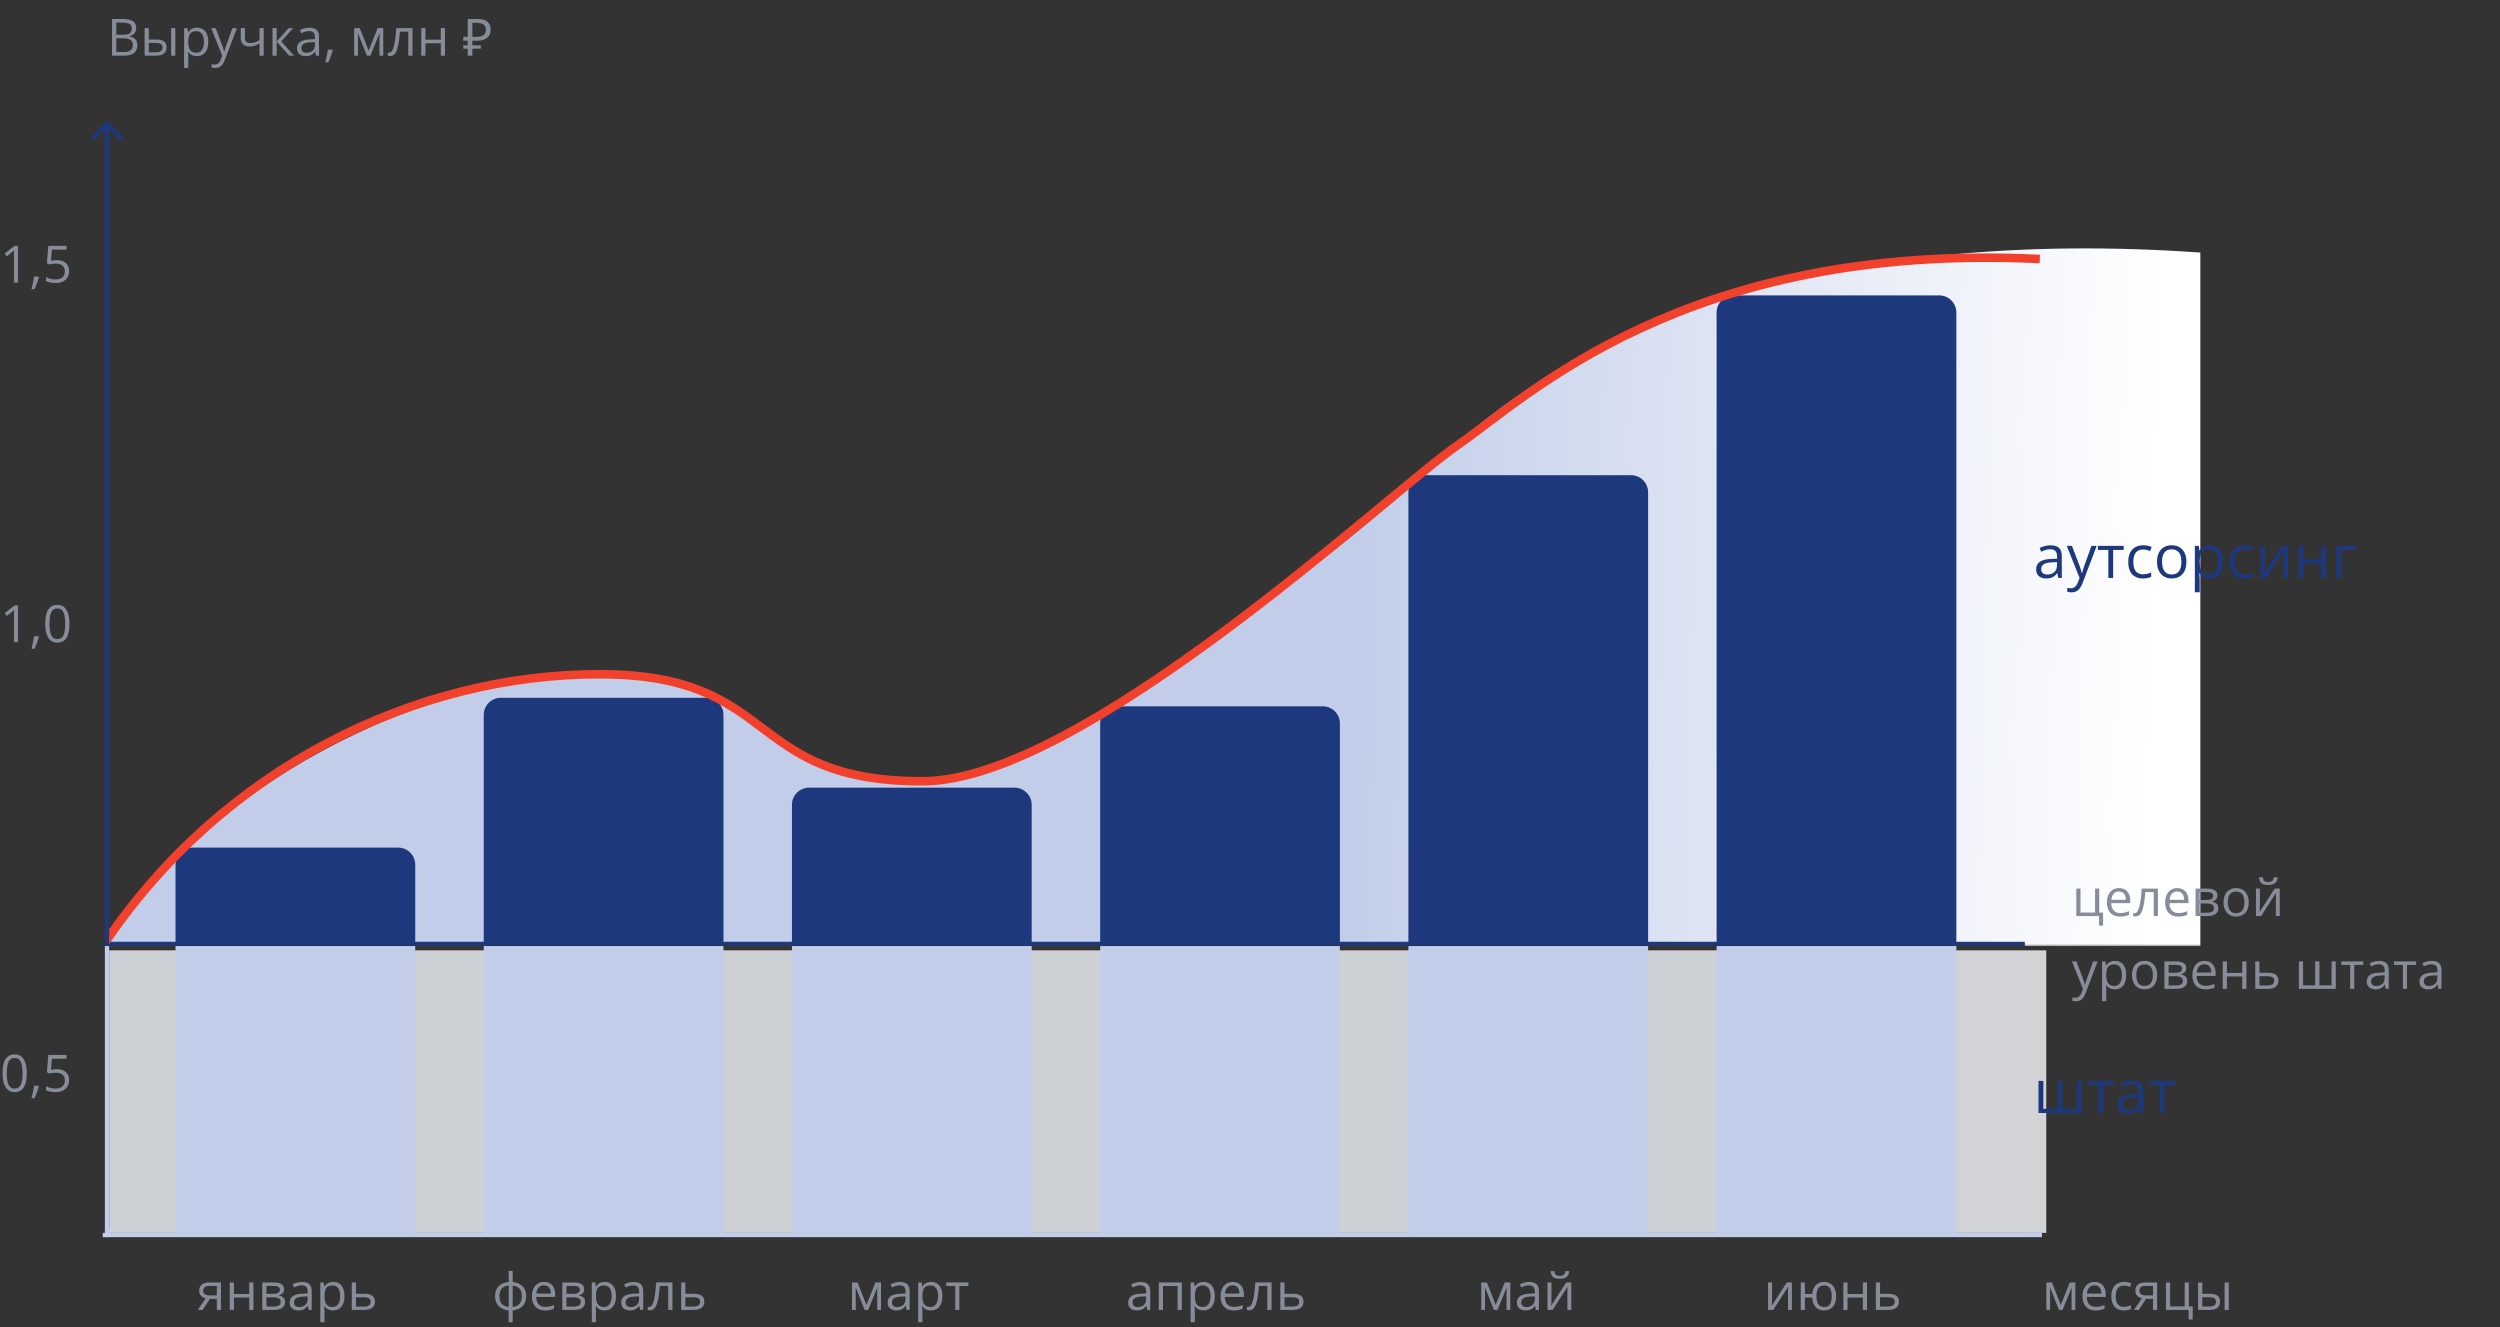 <?xml version="1.0" encoding="UTF-8"?> <svg xmlns="http://www.w3.org/2000/svg" width="584" height="310" viewBox="0 0 584 310" fill="none"><rect x="0" y="0" width="584" height="310" fill="#333333" stroke="none"/><mask id="mask0_3524_43130" style="mask-type:alpha" maskUnits="userSpaceOnUse" x="25" y="19" width="492" height="202"><rect x="25" y="19" width="492" height="202" fill="#D9D9D9"></rect></mask><g mask="url(#mask0_3524_43130)"><path d="M142 157.002C104 157.002 52.093 179.132 24 221.001H514V59.001C429.5 53.002 370 75.501 339 105.001C308 134.501 247 178.002 221.5 181.501C179.849 187.218 180 157.002 142 157.002Z" fill="url(#paint0_linear_3524_43130)"></path><line x1="473" y1="220.5" x2="20" y2="220.5" stroke="#1D387C"></line><path d="M41 202C41 199.791 42.791 198 45 198H93C95.209 198 97 199.791 97 202V288H41V202Z" fill="#1D387C"></path><path d="M113 167C113 164.791 114.791 163 117 163H165C167.209 163 169 164.791 169 167V288H113V167Z" fill="#1D387C"></path><path d="M185 188C185 185.791 186.791 184 189 184H237C239.209 184 241 185.791 241 188V288H185V188Z" fill="#1D387C"></path><path d="M257 169C257 166.791 258.791 165 261 165H309C311.209 165 313 166.791 313 169V288H257V169Z" fill="#1D387C"></path><path d="M329 115C329 112.791 330.791 111 333 111H381C383.209 111 385 112.791 385 115V288H329V115Z" fill="#1D387C"></path><path d="M401 73C401 70.791 402.791 69 405 69H453C455.209 69 457 70.791 457 73V288H401V73Z" fill="#1D387C"></path><path d="M24 221C52 179 97.5 157.5 140 157.5C182.5 157.5 173.597 182.5 215.5 182.5C252.932 182.5 324.5 115 340.5 104C356.5 93 393.5 56.5 476.5 60.5" stroke="#F1412C" stroke-width="2"></path></g><rect opacity="0.8" x="25" y="222" width="453" height="66" fill="url(#paint1_linear_3524_43130)"></rect><path d="M41 221H97V288H41V221Z" fill="#C1CDE9"></path><path d="M113 221H169V288H113V221Z" fill="#C1CDE9"></path><path d="M185 221H241V288H185V221Z" fill="#C1CDE9"></path><path d="M257 221H313V288H257V221Z" fill="#C1CDE9"></path><path d="M329 221H385V288H329V221Z" fill="#C1CDE9"></path><path d="M401 221H457V288H401V221Z" fill="#C1CDE9"></path><path d="M491.277 216.221H490.328V214H485.025V207.578H486.004V213.174H489.408V207.578H490.381V213.186H491.277V216.221ZM495.01 207.461C495.557 207.461 496.025 207.582 496.416 207.824C496.807 208.066 497.105 208.406 497.312 208.844C497.52 209.277 497.623 209.785 497.623 210.367V210.971H493.188C493.199 211.725 493.387 212.299 493.75 212.693C494.113 213.088 494.625 213.285 495.285 213.285C495.691 213.285 496.051 213.248 496.363 213.174C496.676 213.1 497 212.99 497.336 212.846V213.701C497.012 213.846 496.689 213.951 496.369 214.018C496.053 214.084 495.678 214.117 495.244 214.117C494.627 214.117 494.088 213.992 493.627 213.742C493.17 213.488 492.814 213.117 492.561 212.629C492.307 212.141 492.18 211.543 492.18 210.836C492.18 210.145 492.295 209.547 492.525 209.043C492.76 208.535 493.088 208.145 493.51 207.871C493.936 207.598 494.436 207.461 495.01 207.461ZM494.998 208.258C494.479 208.258 494.064 208.428 493.756 208.768C493.447 209.107 493.264 209.582 493.205 210.191H496.604C496.6 209.809 496.539 209.473 496.422 209.184C496.309 208.891 496.135 208.664 495.9 208.504C495.666 208.34 495.365 208.258 494.998 208.258ZM504.092 214H503.102V208.393H501.15C501.072 209.404 500.973 210.271 500.852 210.994C500.734 211.713 500.586 212.301 500.406 212.758C500.23 213.211 500.016 213.545 499.762 213.76C499.512 213.971 499.213 214.076 498.865 214.076C498.76 214.076 498.66 214.07 498.566 214.059C498.473 214.047 498.393 214.027 498.326 214V213.262C498.377 213.277 498.43 213.289 498.484 213.297C498.543 213.305 498.604 213.309 498.666 213.309C498.842 213.309 499.002 213.236 499.146 213.092C499.295 212.943 499.428 212.721 499.545 212.424C499.666 212.127 499.773 211.752 499.867 211.299C499.961 210.842 500.043 210.305 500.113 209.688C500.188 209.066 500.252 208.363 500.307 207.578H504.092V214ZM508.615 207.461C509.162 207.461 509.631 207.582 510.021 207.824C510.412 208.066 510.711 208.406 510.918 208.844C511.125 209.277 511.229 209.785 511.229 210.367V210.971H506.793C506.805 211.725 506.992 212.299 507.355 212.693C507.719 213.088 508.23 213.285 508.891 213.285C509.297 213.285 509.656 213.248 509.969 213.174C510.281 213.1 510.605 212.99 510.941 212.846V213.701C510.617 213.846 510.295 213.951 509.975 214.018C509.658 214.084 509.283 214.117 508.85 214.117C508.232 214.117 507.693 213.992 507.232 213.742C506.775 213.488 506.42 213.117 506.166 212.629C505.912 212.141 505.785 211.543 505.785 210.836C505.785 210.145 505.9 209.547 506.131 209.043C506.365 208.535 506.693 208.145 507.115 207.871C507.541 207.598 508.041 207.461 508.615 207.461ZM508.604 208.258C508.084 208.258 507.67 208.428 507.361 208.768C507.053 209.107 506.869 209.582 506.811 210.191H510.209C510.205 209.809 510.145 209.473 510.027 209.184C509.914 208.891 509.74 208.664 509.506 208.504C509.271 208.34 508.971 208.258 508.604 208.258ZM517.984 209.189C517.984 209.592 517.867 209.906 517.633 210.133C517.398 210.355 517.096 210.506 516.725 210.584V210.631C517.127 210.686 517.473 210.83 517.762 211.064C518.055 211.295 518.201 211.648 518.201 212.125C518.201 212.492 518.113 212.816 517.938 213.098C517.762 213.379 517.486 213.6 517.111 213.76C516.736 213.92 516.248 214 515.646 214H512.881V207.578H515.623C516.084 207.578 516.49 207.631 516.842 207.736C517.197 207.838 517.477 208.006 517.68 208.24C517.883 208.475 517.984 208.791 517.984 209.189ZM517.188 212.125C517.188 211.746 517.043 211.473 516.754 211.305C516.469 211.137 516.053 211.053 515.506 211.053H513.859V213.209H515.529C516.068 213.209 516.479 213.127 516.76 212.963C517.045 212.795 517.188 212.516 517.188 212.125ZM516.994 209.301C516.994 208.996 516.883 208.77 516.66 208.621C516.438 208.469 516.072 208.393 515.564 208.393H513.859V210.238H515.395C515.922 210.238 516.32 210.162 516.59 210.01C516.859 209.857 516.994 209.621 516.994 209.301ZM525.309 210.777C525.309 211.305 525.24 211.775 525.104 212.189C524.967 212.604 524.77 212.953 524.512 213.238C524.254 213.523 523.941 213.742 523.574 213.895C523.211 214.043 522.799 214.117 522.338 214.117C521.908 214.117 521.514 214.043 521.154 213.895C520.799 213.742 520.49 213.523 520.229 213.238C519.971 212.953 519.77 212.604 519.625 212.189C519.484 211.775 519.414 211.305 519.414 210.777C519.414 210.074 519.533 209.477 519.771 208.984C520.01 208.488 520.35 208.111 520.791 207.854C521.236 207.592 521.766 207.461 522.379 207.461C522.965 207.461 523.477 207.592 523.914 207.854C524.355 208.115 524.697 208.494 524.939 208.99C525.186 209.482 525.309 210.078 525.309 210.777ZM520.422 210.777C520.422 211.293 520.49 211.74 520.627 212.119C520.764 212.498 520.975 212.791 521.26 212.998C521.545 213.205 521.912 213.309 522.361 213.309C522.807 213.309 523.172 213.205 523.457 212.998C523.746 212.791 523.959 212.498 524.096 212.119C524.232 211.74 524.301 211.293 524.301 210.777C524.301 210.266 524.232 209.824 524.096 209.453C523.959 209.078 523.748 208.789 523.463 208.586C523.178 208.383 522.809 208.281 522.355 208.281C521.688 208.281 521.197 208.502 520.885 208.943C520.576 209.385 520.422 209.996 520.422 210.777ZM527.916 207.578V211.615C527.916 211.693 527.914 211.795 527.91 211.92C527.906 212.041 527.9 212.172 527.893 212.312C527.885 212.449 527.877 212.582 527.869 212.711C527.865 212.836 527.859 212.939 527.852 213.021L531.355 207.578H532.551V214H531.643V210.062C531.643 209.938 531.645 209.777 531.648 209.582C531.652 209.387 531.658 209.195 531.666 209.008C531.674 208.816 531.68 208.668 531.684 208.562L528.191 214H526.99V207.578H527.916ZM532.07 204.936C532.035 205.33 531.936 205.66 531.771 205.926C531.611 206.191 531.375 206.393 531.062 206.529C530.75 206.662 530.35 206.729 529.861 206.729C529.357 206.729 528.951 206.664 528.643 206.535C528.338 206.402 528.111 206.203 527.963 205.938C527.818 205.672 527.732 205.338 527.705 204.936H528.619C528.662 205.365 528.777 205.658 528.965 205.814C529.152 205.971 529.457 206.049 529.879 206.049C530.254 206.049 530.549 205.967 530.764 205.803C530.979 205.639 531.107 205.35 531.15 204.936H532.07ZM484.012 224.578H485.055L486.473 228.305C486.555 228.523 486.631 228.734 486.701 228.938C486.771 229.137 486.834 229.328 486.889 229.512C486.943 229.695 486.986 229.873 487.018 230.045H487.059C487.113 229.85 487.191 229.594 487.293 229.277C487.395 228.957 487.504 228.631 487.621 228.299L488.963 224.578H490.012L487.217 231.943C487.068 232.338 486.895 232.682 486.695 232.975C486.5 233.268 486.262 233.492 485.98 233.648C485.699 233.809 485.359 233.889 484.961 233.889C484.777 233.889 484.615 233.877 484.475 233.854C484.334 233.834 484.213 233.811 484.111 233.783V233.004C484.197 233.023 484.301 233.041 484.422 233.057C484.547 233.072 484.676 233.08 484.809 233.08C485.051 233.08 485.26 233.033 485.436 232.939C485.615 232.85 485.77 232.717 485.898 232.541C486.027 232.365 486.139 232.156 486.232 231.914L486.584 231.012L484.012 224.578ZM494.055 224.461C494.855 224.461 495.494 224.736 495.971 225.287C496.447 225.838 496.686 226.666 496.686 227.771C496.686 228.502 496.576 229.115 496.357 229.611C496.139 230.107 495.83 230.482 495.432 230.736C495.037 230.99 494.57 231.117 494.031 231.117C493.691 231.117 493.393 231.072 493.135 230.982C492.877 230.893 492.656 230.771 492.473 230.619C492.289 230.467 492.137 230.301 492.016 230.121H491.945C491.957 230.273 491.971 230.457 491.986 230.672C492.006 230.887 492.016 231.074 492.016 231.234V233.871H491.037V224.578H491.84L491.969 225.527H492.016C492.141 225.332 492.293 225.154 492.473 224.994C492.652 224.83 492.871 224.701 493.129 224.607C493.391 224.51 493.699 224.461 494.055 224.461ZM493.885 225.281C493.439 225.281 493.08 225.367 492.807 225.539C492.537 225.711 492.34 225.969 492.215 226.312C492.09 226.652 492.023 227.08 492.016 227.596V227.783C492.016 228.326 492.074 228.785 492.191 229.16C492.312 229.535 492.51 229.82 492.783 230.016C493.061 230.211 493.432 230.309 493.896 230.309C494.295 230.309 494.627 230.201 494.893 229.986C495.158 229.771 495.355 229.473 495.484 229.09C495.617 228.703 495.684 228.26 495.684 227.76C495.684 227.002 495.535 226.4 495.238 225.955C494.945 225.506 494.494 225.281 493.885 225.281ZM503.922 227.777C503.922 228.305 503.854 228.775 503.717 229.189C503.58 229.604 503.383 229.953 503.125 230.238C502.867 230.523 502.555 230.742 502.188 230.895C501.824 231.043 501.412 231.117 500.951 231.117C500.521 231.117 500.127 231.043 499.768 230.895C499.412 230.742 499.104 230.523 498.842 230.238C498.584 229.953 498.383 229.604 498.238 229.189C498.098 228.775 498.027 228.305 498.027 227.777C498.027 227.074 498.146 226.477 498.385 225.984C498.623 225.488 498.963 225.111 499.404 224.854C499.85 224.592 500.379 224.461 500.992 224.461C501.578 224.461 502.09 224.592 502.527 224.854C502.969 225.115 503.311 225.494 503.553 225.99C503.799 226.482 503.922 227.078 503.922 227.777ZM499.035 227.777C499.035 228.293 499.104 228.74 499.24 229.119C499.377 229.498 499.588 229.791 499.873 229.998C500.158 230.205 500.525 230.309 500.975 230.309C501.42 230.309 501.785 230.205 502.07 229.998C502.359 229.791 502.572 229.498 502.709 229.119C502.846 228.74 502.914 228.293 502.914 227.777C502.914 227.266 502.846 226.824 502.709 226.453C502.572 226.078 502.361 225.789 502.076 225.586C501.791 225.383 501.422 225.281 500.969 225.281C500.301 225.281 499.811 225.502 499.498 225.943C499.189 226.385 499.035 226.996 499.035 227.777ZM510.707 226.189C510.707 226.592 510.59 226.906 510.355 227.133C510.121 227.355 509.818 227.506 509.447 227.584V227.631C509.85 227.686 510.195 227.83 510.484 228.064C510.777 228.295 510.924 228.648 510.924 229.125C510.924 229.492 510.836 229.816 510.66 230.098C510.484 230.379 510.209 230.6 509.834 230.76C509.459 230.92 508.971 231 508.369 231H505.604V224.578H508.346C508.807 224.578 509.213 224.631 509.564 224.736C509.92 224.838 510.199 225.006 510.402 225.24C510.605 225.475 510.707 225.791 510.707 226.189ZM509.91 229.125C509.91 228.746 509.766 228.473 509.477 228.305C509.191 228.137 508.775 228.053 508.229 228.053H506.582V230.209H508.252C508.791 230.209 509.201 230.127 509.482 229.963C509.768 229.795 509.91 229.516 509.91 229.125ZM509.717 226.301C509.717 225.996 509.605 225.77 509.383 225.621C509.16 225.469 508.795 225.393 508.287 225.393H506.582V227.238H508.117C508.645 227.238 509.043 227.162 509.312 227.01C509.582 226.857 509.717 226.621 509.717 226.301ZM514.967 224.461C515.514 224.461 515.982 224.582 516.373 224.824C516.764 225.066 517.062 225.406 517.27 225.844C517.477 226.277 517.58 226.785 517.58 227.367V227.971H513.145C513.156 228.725 513.344 229.299 513.707 229.693C514.07 230.088 514.582 230.285 515.242 230.285C515.648 230.285 516.008 230.248 516.32 230.174C516.633 230.1 516.957 229.99 517.293 229.846V230.701C516.969 230.846 516.646 230.951 516.326 231.018C516.01 231.084 515.635 231.117 515.201 231.117C514.584 231.117 514.045 230.992 513.584 230.742C513.127 230.488 512.771 230.117 512.518 229.629C512.264 229.141 512.137 228.543 512.137 227.836C512.137 227.145 512.252 226.547 512.482 226.043C512.717 225.535 513.045 225.145 513.467 224.871C513.893 224.598 514.393 224.461 514.967 224.461ZM514.955 225.258C514.436 225.258 514.021 225.428 513.713 225.768C513.404 226.107 513.221 226.582 513.162 227.191H516.561C516.557 226.809 516.496 226.473 516.379 226.184C516.266 225.891 516.092 225.664 515.857 225.504C515.623 225.34 515.322 225.258 514.955 225.258ZM520.211 224.578V227.273H523.791V224.578H524.764V231H523.791V228.1H520.211V231H519.232V224.578H520.211ZM527.805 227.227H529.773C530.32 227.227 530.775 227.295 531.139 227.432C531.502 227.568 531.773 227.771 531.953 228.041C532.137 228.311 532.229 228.645 532.229 229.043C532.229 229.441 532.139 229.787 531.959 230.08C531.783 230.373 531.51 230.6 531.139 230.76C530.771 230.92 530.297 231 529.715 231H526.826V224.578H527.805V227.227ZM531.25 229.09C531.25 228.695 531.109 228.422 530.828 228.27C530.551 228.113 530.162 228.035 529.662 228.035H527.805V230.209H529.668C530.137 230.209 530.518 230.123 530.811 229.951C531.104 229.775 531.25 229.488 531.25 229.09ZM545.635 224.578V231H537.021V224.578H537.994V230.174H540.836V224.578H541.814V230.174H544.662V224.578H545.635ZM552.074 225.404H549.959V231H548.998V225.404H546.912V224.578H552.074V225.404ZM555.748 224.473C556.514 224.473 557.082 224.645 557.453 224.988C557.824 225.332 558.01 225.881 558.01 226.635V231H557.301L557.113 230.051H557.066C556.887 230.285 556.699 230.482 556.504 230.643C556.309 230.799 556.082 230.918 555.824 231C555.57 231.078 555.258 231.117 554.887 231.117C554.496 231.117 554.148 231.049 553.844 230.912C553.543 230.775 553.305 230.568 553.129 230.291C552.957 230.014 552.871 229.662 552.871 229.236C552.871 228.596 553.125 228.104 553.633 227.76C554.141 227.416 554.914 227.229 555.953 227.197L557.061 227.15V226.758C557.061 226.203 556.941 225.814 556.703 225.592C556.465 225.369 556.129 225.258 555.695 225.258C555.359 225.258 555.039 225.307 554.734 225.404C554.43 225.502 554.141 225.617 553.867 225.75L553.568 225.012C553.857 224.863 554.189 224.736 554.564 224.631C554.939 224.525 555.334 224.473 555.748 224.473ZM557.049 227.836L556.07 227.877C555.27 227.908 554.705 228.039 554.377 228.27C554.049 228.5 553.885 228.826 553.885 229.248C553.885 229.615 553.996 229.887 554.219 230.062C554.441 230.238 554.736 230.326 555.104 230.326C555.674 230.326 556.141 230.168 556.504 229.852C556.867 229.535 557.049 229.061 557.049 228.428V227.836ZM564.391 225.404H562.275V231H561.314V225.404H559.229V224.578H564.391V225.404ZM568.064 224.473C568.83 224.473 569.398 224.645 569.77 224.988C570.141 225.332 570.326 225.881 570.326 226.635V231H569.617L569.43 230.051H569.383C569.203 230.285 569.016 230.482 568.82 230.643C568.625 230.799 568.398 230.918 568.141 231C567.887 231.078 567.574 231.117 567.203 231.117C566.812 231.117 566.465 231.049 566.16 230.912C565.859 230.775 565.621 230.568 565.445 230.291C565.273 230.014 565.188 229.662 565.188 229.236C565.188 228.596 565.441 228.104 565.949 227.76C566.457 227.416 567.23 227.229 568.27 227.197L569.377 227.15V226.758C569.377 226.203 569.258 225.814 569.02 225.592C568.781 225.369 568.445 225.258 568.012 225.258C567.676 225.258 567.355 225.307 567.051 225.404C566.746 225.502 566.457 225.617 566.184 225.75L565.885 225.012C566.174 224.863 566.506 224.736 566.881 224.631C567.256 224.525 567.65 224.473 568.064 224.473ZM569.365 227.836L568.387 227.877C567.586 227.908 567.021 228.039 566.693 228.27C566.365 228.5 566.201 228.826 566.201 229.248C566.201 229.615 566.312 229.887 566.535 230.062C566.758 230.238 567.053 230.326 567.42 230.326C567.99 230.326 568.457 230.168 568.82 229.852C569.184 229.535 569.365 229.061 569.365 228.428V227.836Z" fill="#878C99"></path><path d="M26.172 4.434H28.598C29.668 4.434 30.473 4.594 31.012 4.914C31.551 5.234 31.82 5.779 31.82 6.549C31.82 6.881 31.756 7.18 31.627 7.445C31.502 7.707 31.318 7.924 31.076 8.096C30.834 8.268 30.535 8.387 30.18 8.453V8.512C30.555 8.57 30.887 8.678 31.176 8.834C31.465 8.99 31.691 9.209 31.855 9.49C32.02 9.771 32.102 10.129 32.102 10.562C32.102 11.09 31.979 11.535 31.732 11.898C31.49 12.262 31.146 12.537 30.701 12.725C30.256 12.908 29.729 13 29.119 13H26.172V4.434ZM27.168 8.107H28.809C29.555 8.107 30.07 7.984 30.355 7.738C30.645 7.492 30.789 7.133 30.789 6.66C30.789 6.172 30.617 5.82 30.273 5.605C29.934 5.391 29.391 5.283 28.645 5.283H27.168V8.107ZM27.168 8.945V12.15H28.949C29.711 12.15 30.25 12.002 30.566 11.705C30.883 11.404 31.041 11 31.041 10.492C31.041 10.168 30.969 9.891 30.824 9.66C30.684 9.43 30.453 9.254 30.133 9.133C29.816 9.008 29.393 8.945 28.861 8.945H27.168ZM33.783 13V6.578H34.762V9.227H36.52C37.066 9.227 37.516 9.295 37.867 9.432C38.223 9.568 38.486 9.771 38.658 10.041C38.83 10.31 38.916 10.645 38.916 11.043C38.916 11.441 38.83 11.787 38.658 12.08C38.49 12.373 38.225 12.6 37.861 12.76C37.502 12.92 37.033 13 36.455 13H33.783ZM34.762 12.209H36.361C36.846 12.209 37.232 12.123 37.522 11.951C37.81 11.779 37.955 11.492 37.955 11.09C37.955 10.695 37.82 10.422 37.551 10.27C37.281 10.113 36.895 10.035 36.391 10.035H34.762V12.209ZM39.977 13V6.578H40.949V13H39.977ZM46.023 6.461C46.824 6.461 47.463 6.736 47.94 7.287C48.416 7.838 48.654 8.666 48.654 9.771C48.654 10.502 48.545 11.115 48.326 11.611C48.107 12.107 47.799 12.482 47.4 12.736C47.006 12.99 46.539 13.117 46 13.117C45.66 13.117 45.361 13.072 45.103 12.982C44.846 12.893 44.625 12.771 44.441 12.619C44.258 12.467 44.105 12.301 43.984 12.121H43.914C43.926 12.273 43.94 12.457 43.955 12.672C43.975 12.887 43.984 13.074 43.984 13.234V15.871H43.006V6.578H43.809L43.938 7.527H43.984C44.109 7.332 44.262 7.154 44.441 6.994C44.621 6.83 44.84 6.701 45.098 6.607C45.359 6.51 45.668 6.461 46.023 6.461ZM45.853 7.281C45.408 7.281 45.049 7.367 44.775 7.539C44.506 7.711 44.309 7.969 44.184 8.312C44.059 8.652 43.992 9.08 43.984 9.596V9.783C43.984 10.326 44.043 10.785 44.16 11.16C44.281 11.535 44.478 11.82 44.752 12.016C45.029 12.211 45.4 12.309 45.865 12.309C46.264 12.309 46.596 12.201 46.861 11.986C47.127 11.771 47.324 11.473 47.453 11.09C47.586 10.703 47.652 10.26 47.652 9.76C47.652 9.002 47.504 8.4 47.207 7.955C46.914 7.506 46.463 7.281 45.853 7.281ZM49.34 6.578H50.383L51.801 10.305C51.883 10.523 51.959 10.734 52.029 10.938C52.1 11.137 52.162 11.328 52.217 11.512C52.272 11.695 52.315 11.873 52.346 12.045H52.387C52.441 11.85 52.52 11.594 52.621 11.277C52.723 10.957 52.832 10.631 52.949 10.299L54.291 6.578H55.34L52.545 13.943C52.397 14.338 52.223 14.682 52.023 14.975C51.828 15.268 51.59 15.492 51.309 15.648C51.027 15.809 50.688 15.889 50.289 15.889C50.105 15.889 49.943 15.877 49.803 15.854C49.662 15.834 49.541 15.81 49.44 15.783V15.004C49.525 15.023 49.629 15.041 49.75 15.057C49.875 15.072 50.004 15.08 50.137 15.08C50.379 15.08 50.588 15.033 50.764 14.94C50.943 14.85 51.098 14.717 51.227 14.541C51.355 14.365 51.467 14.156 51.56 13.914L51.912 13.012L49.34 6.578ZM57.215 6.578V8.887C57.215 9.289 57.324 9.586 57.543 9.777C57.766 9.969 58.088 10.065 58.51 10.065C58.916 10.065 59.285 10.002 59.617 9.877C59.949 9.752 60.285 9.582 60.625 9.367V6.578H61.598V13H60.625V10.123C60.266 10.354 59.912 10.535 59.565 10.668C59.217 10.801 58.801 10.867 58.316 10.867C57.656 10.867 57.145 10.695 56.781 10.352C56.422 10.008 56.242 9.543 56.242 8.957V6.578H57.215ZM67.398 6.578H68.471L65.699 9.678L68.693 13H67.551L64.633 9.742V13H63.654V6.578H64.633V9.695L67.398 6.578ZM72.256 6.473C73.022 6.473 73.59 6.645 73.961 6.988C74.332 7.332 74.518 7.881 74.518 8.635V13H73.809L73.621 12.051H73.574C73.394 12.285 73.207 12.482 73.012 12.643C72.816 12.799 72.59 12.918 72.332 13C72.078 13.078 71.766 13.117 71.394 13.117C71.004 13.117 70.656 13.049 70.352 12.912C70.051 12.775 69.812 12.568 69.637 12.291C69.465 12.014 69.379 11.662 69.379 11.236C69.379 10.596 69.633 10.104 70.141 9.76C70.648 9.416 71.422 9.229 72.461 9.197L73.568 9.15V8.758C73.568 8.203 73.449 7.814 73.211 7.592C72.973 7.369 72.637 7.258 72.203 7.258C71.867 7.258 71.547 7.307 71.242 7.404C70.938 7.502 70.648 7.617 70.375 7.75L70.076 7.012C70.365 6.863 70.697 6.736 71.072 6.631C71.447 6.525 71.842 6.473 72.256 6.473ZM73.557 9.836L72.578 9.877C71.777 9.908 71.213 10.039 70.885 10.27C70.557 10.5 70.393 10.826 70.393 11.248C70.393 11.615 70.504 11.887 70.727 12.062C70.949 12.238 71.244 12.326 71.611 12.326C72.182 12.326 72.648 12.168 73.012 11.852C73.375 11.535 73.557 11.06 73.557 10.428V9.836ZM77.635 11.605L77.711 11.74C77.641 12.025 77.551 12.33 77.441 12.654C77.336 12.979 77.219 13.303 77.09 13.627C76.965 13.955 76.838 14.262 76.709 14.547H75.982C76.064 14.234 76.144 13.904 76.223 13.557C76.301 13.213 76.371 12.873 76.434 12.537C76.5 12.197 76.553 11.887 76.592 11.605H77.635ZM89.523 6.578V13H88.644V8.816C88.644 8.645 88.648 8.471 88.656 8.295C88.668 8.115 88.682 7.936 88.697 7.756H88.662L86.529 13H85.703L83.623 7.756H83.588C83.6 7.936 83.607 8.115 83.611 8.295C83.619 8.471 83.623 8.656 83.623 8.852V13H82.738V6.578H84.045L86.119 11.828L88.223 6.578H89.523ZM96.361 13H95.371V7.393H93.42C93.342 8.404 93.242 9.271 93.121 9.994C93.004 10.713 92.856 11.301 92.676 11.758C92.5 12.211 92.285 12.545 92.031 12.76C91.781 12.971 91.482 13.076 91.135 13.076C91.029 13.076 90.93 13.07 90.836 13.059C90.742 13.047 90.662 13.027 90.596 13V12.262C90.647 12.277 90.699 12.289 90.754 12.297C90.812 12.305 90.873 12.309 90.936 12.309C91.111 12.309 91.272 12.236 91.416 12.092C91.564 11.943 91.697 11.721 91.814 11.424C91.936 11.127 92.043 10.752 92.137 10.299C92.231 9.842 92.312 9.305 92.383 8.688C92.457 8.066 92.522 7.363 92.576 6.578H96.361V13ZM99.391 6.578V9.273H102.971V6.578H103.943V13H102.971V10.1H99.391V13H98.412V6.578H99.391ZM109.262 13V4.432H111.518C112.566 4.432 113.342 4.644 113.846 5.068C114.358 5.492 114.614 6.108 114.614 6.916C114.614 7.46 114.49 7.928 114.242 8.32C113.994 8.704 113.626 9 113.138 9.208C112.658 9.416 112.062 9.52 111.35 9.52H110.342V13H109.262ZM108.218 11.368V10.588H112.322V11.368H108.218ZM108.218 9.52V8.608H110.966V9.52H108.218ZM111.194 8.608C111.682 8.608 112.094 8.556 112.43 8.452C112.774 8.348 113.038 8.176 113.222 7.936C113.406 7.696 113.498 7.368 113.498 6.952C113.498 6.408 113.33 6.004 112.994 5.74C112.658 5.476 112.134 5.344 111.422 5.344H110.342V8.608H111.194Z" fill="#878C99"></path><path d="M478.999 127.385C479.892 127.385 480.555 127.585 480.988 127.986C481.421 128.387 481.638 129.028 481.638 129.907V135H480.811L480.592 133.893H480.537C480.327 134.166 480.109 134.396 479.881 134.583C479.653 134.765 479.389 134.904 479.088 135C478.792 135.091 478.427 135.137 477.994 135.137C477.538 135.137 477.133 135.057 476.777 134.897C476.426 134.738 476.148 134.496 475.943 134.173C475.743 133.849 475.643 133.439 475.643 132.942C475.643 132.195 475.939 131.621 476.531 131.22C477.124 130.819 478.026 130.6 479.238 130.563L480.53 130.509V130.051C480.53 129.404 480.391 128.95 480.113 128.69C479.835 128.431 479.443 128.301 478.938 128.301C478.546 128.301 478.172 128.358 477.816 128.472C477.461 128.586 477.124 128.72 476.805 128.875L476.456 128.014C476.793 127.84 477.181 127.692 477.618 127.569C478.056 127.446 478.516 127.385 478.999 127.385ZM480.517 131.309L479.375 131.356C478.441 131.393 477.782 131.546 477.399 131.814C477.017 132.083 476.825 132.464 476.825 132.956C476.825 133.384 476.955 133.701 477.215 133.906C477.475 134.111 477.819 134.214 478.247 134.214C478.912 134.214 479.457 134.029 479.881 133.66C480.305 133.291 480.517 132.737 480.517 131.999V131.309ZM482.793 127.508H484.01L485.664 131.855C485.76 132.111 485.849 132.357 485.931 132.594C486.013 132.826 486.086 133.049 486.149 133.264C486.213 133.478 486.263 133.685 486.3 133.886H486.348C486.411 133.658 486.503 133.359 486.621 132.99C486.74 132.617 486.867 132.236 487.004 131.849L488.569 127.508H489.793L486.532 136.101C486.359 136.561 486.156 136.962 485.924 137.304C485.696 137.646 485.418 137.908 485.09 138.09C484.762 138.277 484.365 138.37 483.9 138.37C483.686 138.37 483.497 138.356 483.333 138.329C483.169 138.306 483.028 138.279 482.909 138.247V137.338C483.009 137.361 483.13 137.381 483.271 137.399C483.417 137.418 483.568 137.427 483.723 137.427C484.005 137.427 484.249 137.372 484.454 137.263C484.664 137.158 484.844 137.003 484.994 136.798C485.145 136.593 485.274 136.349 485.384 136.066L485.794 135.014L482.793 127.508ZM496.096 128.472H493.628V135H492.507V128.472H490.073V127.508H496.096V128.472ZM500.58 135.137C499.906 135.137 499.311 134.998 498.796 134.72C498.281 134.442 497.88 134.018 497.593 133.448C497.306 132.879 497.162 132.161 497.162 131.295C497.162 130.388 497.312 129.647 497.613 129.073C497.919 128.494 498.338 128.066 498.871 127.788C499.404 127.51 500.01 127.371 500.689 127.371C501.063 127.371 501.423 127.41 501.77 127.487C502.12 127.56 502.408 127.654 502.631 127.768L502.289 128.718C502.061 128.627 501.797 128.545 501.496 128.472C501.2 128.399 500.922 128.362 500.662 128.362C500.143 128.362 499.71 128.474 499.363 128.697C499.021 128.921 498.764 129.249 498.591 129.682C498.422 130.115 498.338 130.648 498.338 131.281C498.338 131.887 498.42 132.405 498.584 132.833C498.753 133.261 499.001 133.59 499.329 133.817C499.662 134.041 500.076 134.152 500.573 134.152C500.97 134.152 501.327 134.111 501.646 134.029C501.965 133.943 502.255 133.842 502.515 133.729V134.74C502.264 134.868 501.984 134.966 501.674 135.034C501.368 135.103 501.004 135.137 500.58 135.137ZM510.752 131.24C510.752 131.855 510.672 132.405 510.513 132.888C510.353 133.371 510.123 133.779 509.822 134.111C509.521 134.444 509.157 134.699 508.729 134.877C508.305 135.05 507.824 135.137 507.286 135.137C506.785 135.137 506.325 135.05 505.905 134.877C505.491 134.699 505.131 134.444 504.825 134.111C504.524 133.779 504.29 133.371 504.121 132.888C503.957 132.405 503.875 131.855 503.875 131.24C503.875 130.42 504.014 129.723 504.292 129.148C504.57 128.57 504.966 128.13 505.481 127.829C506.001 127.524 506.618 127.371 507.334 127.371C508.018 127.371 508.615 127.524 509.125 127.829C509.64 128.134 510.039 128.576 510.321 129.155C510.608 129.729 510.752 130.424 510.752 131.24ZM505.051 131.24C505.051 131.842 505.131 132.364 505.29 132.806C505.45 133.248 505.696 133.59 506.028 133.831C506.361 134.073 506.789 134.193 507.313 134.193C507.833 134.193 508.259 134.073 508.592 133.831C508.929 133.59 509.177 133.248 509.337 132.806C509.496 132.364 509.576 131.842 509.576 131.24C509.576 130.643 509.496 130.128 509.337 129.695C509.177 129.258 508.931 128.921 508.599 128.684C508.266 128.447 507.835 128.328 507.307 128.328C506.527 128.328 505.955 128.586 505.591 129.101C505.231 129.616 505.051 130.329 505.051 131.24ZM516.234 127.371C517.169 127.371 517.914 127.692 518.47 128.335C519.026 128.978 519.304 129.944 519.304 131.233C519.304 132.086 519.176 132.801 518.921 133.38C518.666 133.959 518.306 134.396 517.841 134.692C517.381 134.989 516.836 135.137 516.207 135.137C515.811 135.137 515.462 135.084 515.161 134.979C514.86 134.875 514.603 134.733 514.389 134.556C514.174 134.378 513.997 134.184 513.855 133.975H513.773C513.787 134.152 513.803 134.367 513.821 134.617C513.844 134.868 513.855 135.087 513.855 135.273V138.35H512.714V127.508H513.65L513.801 128.615H513.855C514.001 128.387 514.179 128.18 514.389 127.993C514.598 127.802 514.854 127.651 515.154 127.542C515.46 127.428 515.82 127.371 516.234 127.371ZM516.036 128.328C515.517 128.328 515.097 128.428 514.778 128.629C514.464 128.829 514.234 129.13 514.088 129.531C513.942 129.928 513.865 130.427 513.855 131.028V131.247C513.855 131.881 513.924 132.416 514.061 132.854C514.202 133.291 514.432 133.624 514.751 133.852C515.075 134.079 515.507 134.193 516.05 134.193C516.515 134.193 516.902 134.068 517.212 133.817C517.522 133.567 517.752 133.218 517.902 132.771C518.057 132.32 518.135 131.803 518.135 131.22C518.135 130.336 517.962 129.634 517.615 129.114C517.273 128.59 516.747 128.328 516.036 128.328ZM524.287 135.137C523.613 135.137 523.018 134.998 522.503 134.72C521.988 134.442 521.587 134.018 521.3 133.448C521.013 132.879 520.869 132.161 520.869 131.295C520.869 130.388 521.02 129.647 521.32 129.073C521.626 128.494 522.045 128.066 522.578 127.788C523.111 127.51 523.717 127.371 524.396 127.371C524.77 127.371 525.13 127.41 525.477 127.487C525.827 127.56 526.115 127.654 526.338 127.768L525.996 128.718C525.768 128.627 525.504 128.545 525.203 128.472C524.907 128.399 524.629 128.362 524.369 128.362C523.85 128.362 523.417 128.474 523.07 128.697C522.729 128.921 522.471 129.249 522.298 129.682C522.129 130.115 522.045 130.648 522.045 131.281C522.045 131.887 522.127 132.405 522.291 132.833C522.46 133.261 522.708 133.59 523.036 133.817C523.369 134.041 523.784 134.152 524.28 134.152C524.677 134.152 525.035 134.111 525.354 134.029C525.673 133.943 525.962 133.842 526.222 133.729V134.74C525.971 134.868 525.691 134.966 525.381 135.034C525.076 135.103 524.711 135.137 524.287 135.137ZM529.079 127.508V132.218C529.079 132.309 529.077 132.427 529.072 132.573C529.068 132.715 529.061 132.867 529.052 133.031C529.043 133.191 529.034 133.346 529.024 133.496C529.02 133.642 529.013 133.763 529.004 133.858L533.092 127.508H534.486V135H533.427V130.406C533.427 130.26 533.429 130.074 533.434 129.846C533.438 129.618 533.445 129.395 533.454 129.176C533.463 128.952 533.47 128.779 533.475 128.656L529.4 135H527.999V127.508H529.079ZM538.041 127.508V130.652H542.218V127.508H543.353V135H542.218V131.616H538.041V135H536.899V127.508H538.041ZM550.305 127.508V128.472H546.9V135H545.759V127.508H550.305Z" fill="#1D387C"></path><path d="M486.245 252.508V260H476.196V252.508H477.331V259.036H480.646V252.508H481.788V259.036H485.11V252.508H486.245ZM493.758 253.472H491.29V260H490.169V253.472H487.735V252.508H493.758V253.472ZM498.044 252.385C498.937 252.385 499.6 252.585 500.033 252.986C500.466 253.387 500.683 254.028 500.683 254.907V260H499.855L499.637 258.893H499.582C499.372 259.166 499.154 259.396 498.926 259.583C498.698 259.765 498.434 259.904 498.133 260C497.837 260.091 497.472 260.137 497.039 260.137C496.583 260.137 496.178 260.057 495.822 259.897C495.471 259.738 495.193 259.496 494.988 259.173C494.788 258.849 494.688 258.439 494.688 257.942C494.688 257.195 494.984 256.621 495.576 256.22C496.169 255.819 497.071 255.6 498.283 255.563L499.575 255.509V255.051C499.575 254.404 499.436 253.95 499.158 253.69C498.88 253.431 498.488 253.301 497.982 253.301C497.59 253.301 497.217 253.358 496.861 253.472C496.506 253.586 496.169 253.72 495.85 253.875L495.501 253.014C495.838 252.84 496.226 252.692 496.663 252.569C497.101 252.446 497.561 252.385 498.044 252.385ZM499.562 256.309L498.42 256.356C497.486 256.393 496.827 256.546 496.444 256.814C496.062 257.083 495.87 257.464 495.87 257.956C495.87 258.384 496 258.701 496.26 258.906C496.52 259.111 496.864 259.214 497.292 259.214C497.957 259.214 498.502 259.029 498.926 258.66C499.35 258.291 499.562 257.737 499.562 256.999V256.309ZM508.127 253.472H505.659V260H504.538V253.472H502.104V252.508H508.127V253.472Z" fill="#1D387C"></path><path d="M47.336 306H46.199L48.051 303.293C47.781 303.234 47.531 303.135 47.301 302.994C47.07 302.85 46.883 302.652 46.738 302.402C46.598 302.152 46.527 301.842 46.527 301.471C46.527 300.854 46.732 300.385 47.143 300.064C47.557 299.74 48.102 299.578 48.777 299.578H51.619V306H50.647V303.422H49.018L47.336 306ZM47.471 301.477C47.471 301.859 47.607 302.145 47.881 302.332C48.154 302.516 48.545 302.607 49.053 302.607H50.647V300.393H48.883C48.383 300.393 48.022 300.494 47.799 300.697C47.58 300.896 47.471 301.156 47.471 301.477ZM54.648 299.578V302.273H58.228V299.578H59.201V306H58.228V303.1H54.648V306H53.67V299.578H54.648ZM66.367 301.189C66.367 301.592 66.25 301.906 66.016 302.133C65.781 302.355 65.478 302.506 65.107 302.584V302.631C65.51 302.686 65.856 302.83 66.144 303.064C66.438 303.295 66.584 303.648 66.584 304.125C66.584 304.492 66.496 304.816 66.32 305.098C66.144 305.379 65.869 305.6 65.494 305.76C65.119 305.92 64.631 306 64.029 306H61.264V299.578H64.006C64.467 299.578 64.873 299.631 65.225 299.736C65.58 299.838 65.859 300.006 66.062 300.24C66.266 300.475 66.367 300.791 66.367 301.189ZM65.57 304.125C65.57 303.746 65.426 303.473 65.137 303.305C64.852 303.137 64.436 303.053 63.889 303.053H62.242V305.209H63.912C64.451 305.209 64.861 305.127 65.143 304.963C65.428 304.795 65.57 304.516 65.57 304.125ZM65.377 301.301C65.377 300.996 65.266 300.77 65.043 300.621C64.82 300.469 64.455 300.393 63.947 300.393H62.242V302.238H63.777C64.305 302.238 64.703 302.162 64.973 302.01C65.242 301.857 65.377 301.621 65.377 301.301ZM70.557 299.473C71.322 299.473 71.891 299.645 72.262 299.988C72.633 300.332 72.818 300.881 72.818 301.635V306H72.109L71.922 305.051H71.875C71.695 305.285 71.508 305.482 71.312 305.643C71.117 305.799 70.891 305.918 70.633 306C70.379 306.078 70.066 306.117 69.695 306.117C69.305 306.117 68.957 306.049 68.652 305.912C68.352 305.775 68.113 305.568 67.938 305.291C67.766 305.014 67.68 304.662 67.68 304.236C67.68 303.596 67.934 303.104 68.441 302.76C68.949 302.416 69.723 302.229 70.762 302.197L71.869 302.15V301.758C71.869 301.203 71.75 300.814 71.512 300.592C71.273 300.369 70.938 300.258 70.504 300.258C70.168 300.258 69.848 300.307 69.543 300.404C69.238 300.502 68.949 300.617 68.676 300.75L68.377 300.012C68.666 299.863 68.998 299.736 69.373 299.631C69.748 299.525 70.143 299.473 70.557 299.473ZM71.857 302.836L70.879 302.877C70.078 302.908 69.514 303.039 69.186 303.27C68.857 303.5 68.693 303.826 68.693 304.248C68.693 304.615 68.805 304.887 69.027 305.062C69.25 305.238 69.545 305.326 69.912 305.326C70.482 305.326 70.949 305.168 71.312 304.852C71.676 304.535 71.857 304.061 71.857 303.428V302.836ZM77.84 299.461C78.641 299.461 79.279 299.736 79.756 300.287C80.232 300.838 80.471 301.666 80.471 302.771C80.471 303.502 80.361 304.115 80.143 304.611C79.924 305.107 79.615 305.482 79.217 305.736C78.822 305.99 78.356 306.117 77.816 306.117C77.477 306.117 77.178 306.072 76.92 305.982C76.662 305.893 76.441 305.771 76.258 305.619C76.074 305.467 75.922 305.301 75.801 305.121H75.731C75.742 305.273 75.756 305.457 75.772 305.672C75.791 305.887 75.801 306.074 75.801 306.234V308.871H74.822V299.578H75.625L75.754 300.527H75.801C75.926 300.332 76.078 300.154 76.258 299.994C76.438 299.83 76.656 299.701 76.914 299.607C77.176 299.51 77.484 299.461 77.84 299.461ZM77.67 300.281C77.225 300.281 76.865 300.367 76.592 300.539C76.322 300.711 76.125 300.969 76 301.312C75.875 301.652 75.809 302.08 75.801 302.596V302.783C75.801 303.326 75.859 303.785 75.977 304.16C76.098 304.535 76.295 304.82 76.568 305.016C76.846 305.211 77.217 305.309 77.682 305.309C78.08 305.309 78.412 305.201 78.678 304.986C78.943 304.771 79.141 304.473 79.269 304.09C79.402 303.703 79.469 303.26 79.469 302.76C79.469 302.002 79.32 301.4 79.023 300.955C78.731 300.506 78.279 300.281 77.67 300.281ZM83.148 302.227H85.117C85.664 302.227 86.119 302.295 86.482 302.432C86.846 302.568 87.117 302.771 87.297 303.041C87.481 303.311 87.572 303.645 87.572 304.043C87.572 304.441 87.482 304.787 87.303 305.08C87.127 305.373 86.853 305.6 86.482 305.76C86.115 305.92 85.641 306 85.059 306H82.17V299.578H83.148V302.227ZM86.594 304.09C86.594 303.695 86.453 303.422 86.172 303.27C85.894 303.113 85.506 303.035 85.006 303.035H83.148V305.209H85.012C85.481 305.209 85.861 305.123 86.154 304.951C86.447 304.775 86.594 304.488 86.594 304.09Z" fill="#878C99"></path><path d="M119.758 296.883V299.484C120.395 299.539 120.949 299.705 121.422 299.982C121.895 300.256 122.262 300.629 122.523 301.102C122.785 301.574 122.916 302.137 122.916 302.789C122.916 303.43 122.789 303.988 122.535 304.465C122.285 304.941 121.924 305.318 121.451 305.596C120.982 305.873 120.418 306.039 119.758 306.094V308.883H118.809V306.094C118.172 306.047 117.617 305.887 117.145 305.613C116.676 305.336 116.311 304.959 116.049 304.482C115.787 304.006 115.656 303.441 115.656 302.789C115.656 302.137 115.781 301.574 116.031 301.102C116.285 300.625 116.648 300.25 117.121 299.977C117.594 299.699 118.166 299.535 118.838 299.484V296.883H119.758ZM118.838 300.293C118.342 300.336 117.934 300.461 117.613 300.668C117.293 300.875 117.055 301.156 116.898 301.512C116.746 301.867 116.67 302.293 116.67 302.789C116.67 303.285 116.748 303.713 116.904 304.072C117.061 304.428 117.299 304.709 117.619 304.916C117.939 305.123 118.346 305.25 118.838 305.297V300.293ZM119.758 300.305V305.297C120.25 305.246 120.654 305.115 120.971 304.904C121.291 304.693 121.527 304.41 121.68 304.055C121.836 303.699 121.914 303.277 121.914 302.789C121.914 302.047 121.736 301.467 121.381 301.049C121.025 300.627 120.484 300.379 119.758 300.305ZM127.088 299.461C127.635 299.461 128.104 299.582 128.494 299.824C128.885 300.066 129.184 300.406 129.391 300.844C129.598 301.277 129.701 301.785 129.701 302.367V302.971H125.266C125.277 303.725 125.465 304.299 125.828 304.693C126.191 305.088 126.703 305.285 127.363 305.285C127.77 305.285 128.129 305.248 128.441 305.174C128.754 305.1 129.078 304.99 129.414 304.846V305.701C129.09 305.846 128.768 305.951 128.447 306.018C128.131 306.084 127.756 306.117 127.322 306.117C126.705 306.117 126.166 305.992 125.705 305.742C125.248 305.488 124.893 305.117 124.639 304.629C124.385 304.141 124.258 303.543 124.258 302.836C124.258 302.145 124.373 301.547 124.604 301.043C124.838 300.535 125.166 300.145 125.588 299.871C126.014 299.598 126.514 299.461 127.088 299.461ZM127.076 300.258C126.557 300.258 126.143 300.428 125.834 300.768C125.525 301.107 125.342 301.582 125.283 302.191H128.682C128.678 301.809 128.617 301.473 128.5 301.184C128.387 300.891 128.213 300.664 127.979 300.504C127.744 300.34 127.443 300.258 127.076 300.258ZM136.457 301.189C136.457 301.592 136.34 301.906 136.105 302.133C135.871 302.355 135.568 302.506 135.197 302.584V302.631C135.6 302.686 135.945 302.83 136.234 303.064C136.527 303.295 136.674 303.648 136.674 304.125C136.674 304.492 136.586 304.816 136.41 305.098C136.234 305.379 135.959 305.6 135.584 305.76C135.209 305.92 134.721 306 134.119 306H131.354V299.578H134.096C134.557 299.578 134.963 299.631 135.314 299.736C135.67 299.838 135.949 300.006 136.152 300.24C136.355 300.475 136.457 300.791 136.457 301.189ZM135.66 304.125C135.66 303.746 135.516 303.473 135.227 303.305C134.941 303.137 134.525 303.053 133.979 303.053H132.332V305.209H134.002C134.541 305.209 134.951 305.127 135.232 304.963C135.518 304.795 135.66 304.516 135.66 304.125ZM135.467 301.301C135.467 300.996 135.355 300.77 135.133 300.621C134.91 300.469 134.545 300.393 134.037 300.393H132.332V302.238H133.867C134.395 302.238 134.793 302.162 135.062 302.01C135.332 301.857 135.467 301.621 135.467 301.301ZM141.262 299.461C142.062 299.461 142.701 299.736 143.178 300.287C143.654 300.838 143.893 301.666 143.893 302.771C143.893 303.502 143.783 304.115 143.564 304.611C143.346 305.107 143.037 305.482 142.639 305.736C142.244 305.99 141.777 306.117 141.238 306.117C140.898 306.117 140.6 306.072 140.342 305.982C140.084 305.893 139.863 305.771 139.68 305.619C139.496 305.467 139.344 305.301 139.223 305.121H139.152C139.164 305.273 139.178 305.457 139.193 305.672C139.213 305.887 139.223 306.074 139.223 306.234V308.871H138.244V299.578H139.047L139.176 300.527H139.223C139.348 300.332 139.5 300.154 139.68 299.994C139.859 299.83 140.078 299.701 140.336 299.607C140.598 299.51 140.906 299.461 141.262 299.461ZM141.092 300.281C140.646 300.281 140.287 300.367 140.014 300.539C139.744 300.711 139.547 300.969 139.422 301.312C139.297 301.652 139.23 302.08 139.223 302.596V302.783C139.223 303.326 139.281 303.785 139.398 304.16C139.52 304.535 139.717 304.82 139.99 305.016C140.268 305.211 140.639 305.309 141.104 305.309C141.502 305.309 141.834 305.201 142.1 304.986C142.365 304.771 142.562 304.473 142.691 304.09C142.824 303.703 142.891 303.26 142.891 302.76C142.891 302.002 142.742 301.4 142.445 300.955C142.152 300.506 141.701 300.281 141.092 300.281ZM147.994 299.473C148.76 299.473 149.328 299.645 149.699 299.988C150.07 300.332 150.256 300.881 150.256 301.635V306H149.547L149.359 305.051H149.312C149.133 305.285 148.945 305.482 148.75 305.643C148.555 305.799 148.328 305.918 148.07 306C147.816 306.078 147.504 306.117 147.133 306.117C146.742 306.117 146.395 306.049 146.09 305.912C145.789 305.775 145.551 305.568 145.375 305.291C145.203 305.014 145.117 304.662 145.117 304.236C145.117 303.596 145.371 303.104 145.879 302.76C146.387 302.416 147.16 302.229 148.199 302.197L149.307 302.15V301.758C149.307 301.203 149.188 300.814 148.949 300.592C148.711 300.369 148.375 300.258 147.941 300.258C147.605 300.258 147.285 300.307 146.98 300.404C146.676 300.502 146.387 300.617 146.113 300.75L145.814 300.012C146.104 299.863 146.436 299.736 146.811 299.631C147.186 299.525 147.58 299.473 147.994 299.473ZM149.295 302.836L148.316 302.877C147.516 302.908 146.951 303.039 146.623 303.27C146.295 303.5 146.131 303.826 146.131 304.248C146.131 304.615 146.242 304.887 146.465 305.062C146.688 305.238 146.982 305.326 147.35 305.326C147.92 305.326 148.387 305.168 148.75 304.852C149.113 304.535 149.295 304.061 149.295 303.428V302.836ZM157.076 306H156.086V300.393H154.135C154.057 301.404 153.957 302.271 153.836 302.994C153.719 303.713 153.57 304.301 153.391 304.758C153.215 305.211 153 305.545 152.746 305.76C152.496 305.971 152.197 306.076 151.85 306.076C151.744 306.076 151.645 306.07 151.551 306.059C151.457 306.047 151.377 306.027 151.311 306V305.262C151.361 305.277 151.414 305.289 151.469 305.297C151.527 305.305 151.588 305.309 151.65 305.309C151.826 305.309 151.986 305.236 152.131 305.092C152.279 304.943 152.412 304.721 152.529 304.424C152.65 304.127 152.758 303.752 152.852 303.299C152.945 302.842 153.027 302.305 153.098 301.688C153.172 301.066 153.236 300.363 153.291 299.578H157.076V306ZM160.105 302.227H162.074C162.621 302.227 163.076 302.295 163.439 302.432C163.803 302.568 164.074 302.771 164.254 303.041C164.438 303.311 164.529 303.645 164.529 304.043C164.529 304.441 164.439 304.787 164.26 305.08C164.084 305.373 163.811 305.6 163.439 305.76C163.072 305.92 162.598 306 162.016 306H159.127V299.578H160.105V302.227ZM163.551 304.09C163.551 303.695 163.41 303.422 163.129 303.27C162.852 303.113 162.463 303.035 161.963 303.035H160.105V305.209H161.969C162.438 305.209 162.818 305.123 163.111 304.951C163.404 304.775 163.551 304.488 163.551 304.09Z" fill="#878C99"></path><path d="M205.805 299.578V306H204.926V301.816C204.926 301.645 204.93 301.471 204.938 301.295C204.949 301.115 204.963 300.936 204.979 300.756H204.943L202.811 306H201.984L199.904 300.756H199.869C199.881 300.936 199.889 301.115 199.893 301.295C199.9 301.471 199.904 301.656 199.904 301.852V306H199.02V299.578H200.326L202.4 304.828L204.504 299.578H205.805ZM210.229 299.473C210.994 299.473 211.562 299.645 211.934 299.988C212.305 300.332 212.49 300.881 212.49 301.635V306H211.781L211.594 305.051H211.547C211.367 305.285 211.18 305.482 210.984 305.643C210.789 305.799 210.562 305.918 210.305 306C210.051 306.078 209.738 306.117 209.367 306.117C208.977 306.117 208.629 306.049 208.324 305.912C208.023 305.775 207.785 305.568 207.609 305.291C207.438 305.014 207.352 304.662 207.352 304.236C207.352 303.596 207.605 303.104 208.113 302.76C208.621 302.416 209.395 302.229 210.434 302.197L211.541 302.15V301.758C211.541 301.203 211.422 300.814 211.184 300.592C210.945 300.369 210.609 300.258 210.176 300.258C209.84 300.258 209.52 300.307 209.215 300.404C208.91 300.502 208.621 300.617 208.348 300.75L208.049 300.012C208.338 299.863 208.67 299.736 209.045 299.631C209.42 299.525 209.814 299.473 210.229 299.473ZM211.529 302.836L210.551 302.877C209.75 302.908 209.186 303.039 208.857 303.27C208.529 303.5 208.365 303.826 208.365 304.248C208.365 304.615 208.477 304.887 208.699 305.062C208.922 305.238 209.217 305.326 209.584 305.326C210.154 305.326 210.621 305.168 210.984 304.852C211.348 304.535 211.529 304.061 211.529 303.428V302.836ZM217.512 299.461C218.312 299.461 218.951 299.736 219.428 300.287C219.904 300.838 220.143 301.666 220.143 302.771C220.143 303.502 220.033 304.115 219.814 304.611C219.596 305.107 219.287 305.482 218.889 305.736C218.494 305.99 218.027 306.117 217.488 306.117C217.148 306.117 216.85 306.072 216.592 305.982C216.334 305.893 216.113 305.771 215.93 305.619C215.746 305.467 215.594 305.301 215.473 305.121H215.402C215.414 305.273 215.428 305.457 215.443 305.672C215.463 305.887 215.473 306.074 215.473 306.234V308.871H214.494V299.578H215.297L215.426 300.527H215.473C215.598 300.332 215.75 300.154 215.93 299.994C216.109 299.83 216.328 299.701 216.586 299.607C216.848 299.51 217.156 299.461 217.512 299.461ZM217.342 300.281C216.896 300.281 216.537 300.367 216.264 300.539C215.994 300.711 215.797 300.969 215.672 301.312C215.547 301.652 215.48 302.08 215.473 302.596V302.783C215.473 303.326 215.531 303.785 215.648 304.16C215.77 304.535 215.967 304.82 216.24 305.016C216.518 305.211 216.889 305.309 217.354 305.309C217.752 305.309 218.084 305.201 218.35 304.986C218.615 304.771 218.812 304.473 218.941 304.09C219.074 303.703 219.141 303.26 219.141 302.76C219.141 302.002 218.992 301.4 218.695 300.955C218.402 300.506 217.951 300.281 217.342 300.281ZM226.219 300.404H224.104V306H223.143V300.404H221.057V299.578H226.219V300.404Z" fill="#878C99"></path><path d="M266.428 299.473C267.193 299.473 267.762 299.645 268.133 299.988C268.504 300.332 268.689 300.881 268.689 301.635V306H267.98L267.793 305.051H267.746C267.566 305.285 267.379 305.482 267.184 305.643C266.988 305.799 266.762 305.918 266.504 306C266.25 306.078 265.938 306.117 265.566 306.117C265.176 306.117 264.828 306.049 264.523 305.912C264.223 305.775 263.984 305.568 263.809 305.291C263.637 305.014 263.551 304.662 263.551 304.236C263.551 303.596 263.805 303.104 264.312 302.76C264.82 302.416 265.594 302.229 266.633 302.197L267.74 302.15V301.758C267.74 301.203 267.621 300.814 267.383 300.592C267.145 300.369 266.809 300.258 266.375 300.258C266.039 300.258 265.719 300.307 265.414 300.404C265.109 300.502 264.82 300.617 264.547 300.75L264.248 300.012C264.537 299.863 264.869 299.736 265.244 299.631C265.619 299.525 266.014 299.473 266.428 299.473ZM267.729 302.836L266.75 302.877C265.949 302.908 265.385 303.039 265.057 303.27C264.729 303.5 264.564 303.826 264.564 304.248C264.564 304.615 264.676 304.887 264.898 305.062C265.121 305.238 265.416 305.326 265.783 305.326C266.354 305.326 266.82 305.168 267.184 304.852C267.547 304.535 267.729 304.061 267.729 303.428V302.836ZM276.072 299.578V306H275.094V300.416H271.672V306H270.693V299.578H276.072ZM281.152 299.461C281.953 299.461 282.592 299.736 283.068 300.287C283.545 300.838 283.783 301.666 283.783 302.771C283.783 303.502 283.674 304.115 283.455 304.611C283.236 305.107 282.928 305.482 282.529 305.736C282.135 305.99 281.668 306.117 281.129 306.117C280.789 306.117 280.49 306.072 280.232 305.982C279.975 305.893 279.754 305.771 279.57 305.619C279.387 305.467 279.234 305.301 279.113 305.121H279.043C279.055 305.273 279.068 305.457 279.084 305.672C279.104 305.887 279.113 306.074 279.113 306.234V308.871H278.135V299.578H278.938L279.066 300.527H279.113C279.238 300.332 279.391 300.154 279.57 299.994C279.75 299.83 279.969 299.701 280.227 299.607C280.488 299.51 280.797 299.461 281.152 299.461ZM280.982 300.281C280.537 300.281 280.178 300.367 279.904 300.539C279.635 300.711 279.438 300.969 279.312 301.312C279.188 301.652 279.121 302.08 279.113 302.596V302.783C279.113 303.326 279.172 303.785 279.289 304.16C279.41 304.535 279.607 304.82 279.881 305.016C280.158 305.211 280.529 305.309 280.994 305.309C281.393 305.309 281.725 305.201 281.99 304.986C282.256 304.771 282.453 304.473 282.582 304.09C282.715 303.703 282.781 303.26 282.781 302.76C282.781 302.002 282.633 301.4 282.336 300.955C282.043 300.506 281.592 300.281 280.982 300.281ZM287.955 299.461C288.502 299.461 288.971 299.582 289.361 299.824C289.752 300.066 290.051 300.406 290.258 300.844C290.465 301.277 290.568 301.785 290.568 302.367V302.971H286.133C286.145 303.725 286.332 304.299 286.695 304.693C287.059 305.088 287.57 305.285 288.23 305.285C288.637 305.285 288.996 305.248 289.309 305.174C289.621 305.1 289.945 304.99 290.281 304.846V305.701C289.957 305.846 289.635 305.951 289.314 306.018C288.998 306.084 288.623 306.117 288.189 306.117C287.572 306.117 287.033 305.992 286.572 305.742C286.115 305.488 285.76 305.117 285.506 304.629C285.252 304.141 285.125 303.543 285.125 302.836C285.125 302.145 285.24 301.547 285.471 301.043C285.705 300.535 286.033 300.145 286.455 299.871C286.881 299.598 287.381 299.461 287.955 299.461ZM287.943 300.258C287.424 300.258 287.01 300.428 286.701 300.768C286.393 301.107 286.209 301.582 286.15 302.191H289.549C289.545 301.809 289.484 301.473 289.367 301.184C289.254 300.891 289.08 300.664 288.846 300.504C288.611 300.34 288.311 300.258 287.943 300.258ZM297.037 306H296.047V300.393H294.096C294.018 301.404 293.918 302.271 293.797 302.994C293.68 303.713 293.531 304.301 293.352 304.758C293.176 305.211 292.961 305.545 292.707 305.76C292.457 305.971 292.158 306.076 291.811 306.076C291.705 306.076 291.605 306.07 291.512 306.059C291.418 306.047 291.338 306.027 291.271 306V305.262C291.322 305.277 291.375 305.289 291.43 305.297C291.488 305.305 291.549 305.309 291.611 305.309C291.787 305.309 291.947 305.236 292.092 305.092C292.24 304.943 292.373 304.721 292.49 304.424C292.611 304.127 292.719 303.752 292.812 303.299C292.906 302.842 292.988 302.305 293.059 301.688C293.133 301.066 293.197 300.363 293.252 299.578H297.037V306ZM300.066 302.227H302.035C302.582 302.227 303.037 302.295 303.4 302.432C303.764 302.568 304.035 302.771 304.215 303.041C304.398 303.311 304.49 303.645 304.49 304.043C304.49 304.441 304.4 304.787 304.221 305.08C304.045 305.373 303.771 305.6 303.4 305.76C303.033 305.92 302.559 306 301.977 306H299.088V299.578H300.066V302.227ZM303.512 304.09C303.512 303.695 303.371 303.422 303.09 303.27C302.812 303.113 302.424 303.035 301.924 303.035H300.066V305.209H301.93C302.398 305.209 302.779 305.123 303.072 304.951C303.365 304.775 303.512 304.488 303.512 304.09Z" fill="#878C99"></path><path d="M352.805 299.578V306H351.926V301.816C351.926 301.645 351.93 301.471 351.938 301.295C351.949 301.115 351.963 300.936 351.979 300.756H351.943L349.811 306H348.984L346.904 300.756H346.869C346.881 300.936 346.889 301.115 346.893 301.295C346.9 301.471 346.904 301.656 346.904 301.852V306H346.02V299.578H347.326L349.4 304.828L351.504 299.578H352.805ZM357.229 299.473C357.994 299.473 358.562 299.645 358.934 299.988C359.305 300.332 359.49 300.881 359.49 301.635V306H358.781L358.594 305.051H358.547C358.367 305.285 358.18 305.482 357.984 305.643C357.789 305.799 357.562 305.918 357.305 306C357.051 306.078 356.738 306.117 356.367 306.117C355.977 306.117 355.629 306.049 355.324 305.912C355.023 305.775 354.785 305.568 354.609 305.291C354.438 305.014 354.352 304.662 354.352 304.236C354.352 303.596 354.605 303.104 355.113 302.76C355.621 302.416 356.395 302.229 357.434 302.197L358.541 302.15V301.758C358.541 301.203 358.422 300.814 358.184 300.592C357.945 300.369 357.609 300.258 357.176 300.258C356.84 300.258 356.52 300.307 356.215 300.404C355.91 300.502 355.621 300.617 355.348 300.75L355.049 300.012C355.338 299.863 355.67 299.736 356.045 299.631C356.42 299.525 356.814 299.473 357.229 299.473ZM358.529 302.836L357.551 302.877C356.75 302.908 356.186 303.039 355.857 303.27C355.529 303.5 355.365 303.826 355.365 304.248C355.365 304.615 355.477 304.887 355.699 305.062C355.922 305.238 356.217 305.326 356.584 305.326C357.154 305.326 357.621 305.168 357.984 304.852C358.348 304.535 358.529 304.061 358.529 303.428V302.836ZM362.42 299.578V303.615C362.42 303.693 362.418 303.795 362.414 303.92C362.41 304.041 362.404 304.172 362.396 304.312C362.389 304.449 362.381 304.582 362.373 304.711C362.369 304.836 362.363 304.939 362.355 305.021L365.859 299.578H367.055V306H366.146V302.062C366.146 301.938 366.148 301.777 366.152 301.582C366.156 301.387 366.162 301.195 366.17 301.008C366.178 300.816 366.184 300.668 366.188 300.562L362.695 306H361.494V299.578H362.42ZM366.574 296.936C366.539 297.33 366.439 297.66 366.275 297.926C366.115 298.191 365.879 298.393 365.566 298.529C365.254 298.662 364.854 298.729 364.365 298.729C363.861 298.729 363.455 298.664 363.146 298.535C362.842 298.402 362.615 298.203 362.467 297.938C362.322 297.672 362.236 297.338 362.209 296.936H363.123C363.166 297.365 363.281 297.658 363.469 297.814C363.656 297.971 363.961 298.049 364.383 298.049C364.758 298.049 365.053 297.967 365.268 297.803C365.482 297.639 365.611 297.35 365.654 296.936H366.574Z" fill="#878C99"></path><path d="M413.951 299.578V303.615C413.951 303.693 413.949 303.795 413.945 303.92C413.941 304.041 413.936 304.172 413.928 304.312C413.92 304.449 413.912 304.582 413.904 304.711C413.9 304.836 413.895 304.939 413.887 305.021L417.391 299.578H418.586V306H417.678V302.062C417.678 301.938 417.68 301.777 417.684 301.582C417.688 301.387 417.693 301.195 417.701 301.008C417.709 300.816 417.715 300.668 417.719 300.562L414.227 306H413.025V299.578H413.951ZM428.91 302.777C428.91 303.477 428.797 304.076 428.57 304.576C428.348 305.076 428.027 305.459 427.609 305.725C427.191 305.986 426.691 306.117 426.109 306.117C425.566 306.117 425.092 306 424.686 305.766C424.283 305.531 423.965 305.189 423.73 304.74C423.5 304.291 423.367 303.744 423.332 303.1H421.627V306H420.654V299.578H421.627V302.273H423.344C423.398 301.68 423.543 301.174 423.777 300.756C424.012 300.338 424.328 300.018 424.727 299.795C425.125 299.572 425.594 299.461 426.133 299.461C426.695 299.461 427.184 299.594 427.598 299.859C428.016 300.121 428.338 300.5 428.564 300.996C428.795 301.488 428.91 302.082 428.91 302.777ZM424.328 302.777C424.328 303.316 424.389 303.775 424.51 304.154C424.635 304.529 424.828 304.816 425.09 305.016C425.355 305.211 425.699 305.309 426.121 305.309C426.539 305.309 426.879 305.211 427.141 305.016C427.406 304.82 427.6 304.535 427.721 304.16C427.846 303.781 427.908 303.32 427.908 302.777C427.908 302.242 427.846 301.789 427.721 301.418C427.596 301.047 427.402 300.766 427.141 300.574C426.879 300.379 426.539 300.281 426.121 300.281C425.703 300.281 425.361 300.379 425.096 300.574C424.834 300.766 424.641 301.047 424.516 301.418C424.391 301.789 424.328 302.242 424.328 302.777ZM431.582 299.578V302.273H435.162V299.578H436.135V306H435.162V303.1H431.582V306H430.604V299.578H431.582ZM439.176 302.227H441.145C441.691 302.227 442.146 302.295 442.51 302.432C442.873 302.568 443.145 302.771 443.324 303.041C443.508 303.311 443.6 303.645 443.6 304.043C443.6 304.441 443.51 304.787 443.33 305.08C443.154 305.373 442.881 305.6 442.51 305.76C442.143 305.92 441.668 306 441.086 306H438.197V299.578H439.176V302.227ZM442.621 304.09C442.621 303.695 442.48 303.422 442.199 303.27C441.922 303.113 441.533 303.035 441.033 303.035H439.176V305.209H441.039C441.508 305.209 441.889 305.123 442.182 304.951C442.475 304.775 442.621 304.488 442.621 304.09Z" fill="#878C99"></path><path d="M484.805 299.578V306H483.926V301.816C483.926 301.645 483.93 301.471 483.938 301.295C483.949 301.115 483.963 300.936 483.979 300.756H483.943L481.811 306H480.984L478.904 300.756H478.869C478.881 300.936 478.889 301.115 478.893 301.295C478.9 301.471 478.904 301.656 478.904 301.852V306H478.02V299.578H479.326L481.4 304.828L483.504 299.578H484.805ZM489.299 299.461C489.846 299.461 490.314 299.582 490.705 299.824C491.096 300.066 491.395 300.406 491.602 300.844C491.809 301.277 491.912 301.785 491.912 302.367V302.971H487.477C487.488 303.725 487.676 304.299 488.039 304.693C488.402 305.088 488.914 305.285 489.574 305.285C489.98 305.285 490.34 305.248 490.652 305.174C490.965 305.1 491.289 304.99 491.625 304.846V305.701C491.301 305.846 490.979 305.951 490.658 306.018C490.342 306.084 489.967 306.117 489.533 306.117C488.916 306.117 488.377 305.992 487.916 305.742C487.459 305.488 487.104 305.117 486.85 304.629C486.596 304.141 486.469 303.543 486.469 302.836C486.469 302.145 486.584 301.547 486.814 301.043C487.049 300.535 487.377 300.145 487.799 299.871C488.225 299.598 488.725 299.461 489.299 299.461ZM489.287 300.258C488.768 300.258 488.354 300.428 488.045 300.768C487.736 301.107 487.553 301.582 487.494 302.191H490.893C490.889 301.809 490.828 301.473 490.711 301.184C490.598 300.891 490.424 300.664 490.189 300.504C489.955 300.34 489.654 300.258 489.287 300.258ZM496.137 306.117C495.559 306.117 495.049 305.998 494.607 305.76C494.166 305.521 493.822 305.158 493.576 304.67C493.33 304.182 493.207 303.566 493.207 302.824C493.207 302.047 493.336 301.412 493.594 300.92C493.855 300.424 494.215 300.057 494.672 299.818C495.129 299.58 495.648 299.461 496.23 299.461C496.551 299.461 496.859 299.494 497.156 299.561C497.457 299.623 497.703 299.703 497.895 299.801L497.602 300.615C497.406 300.537 497.18 300.467 496.922 300.404C496.668 300.342 496.43 300.311 496.207 300.311C495.762 300.311 495.391 300.406 495.094 300.598C494.801 300.789 494.58 301.07 494.432 301.441C494.287 301.812 494.215 302.27 494.215 302.812C494.215 303.332 494.285 303.775 494.426 304.143C494.57 304.51 494.783 304.791 495.064 304.986C495.35 305.178 495.705 305.273 496.131 305.273C496.471 305.273 496.777 305.238 497.051 305.168C497.324 305.094 497.572 305.008 497.795 304.91V305.777C497.58 305.887 497.34 305.971 497.074 306.029C496.812 306.088 496.5 306.117 496.137 306.117ZM499.629 306H498.492L500.344 303.293C500.074 303.234 499.824 303.135 499.594 302.994C499.363 302.85 499.176 302.652 499.031 302.402C498.891 302.152 498.82 301.842 498.82 301.471C498.82 300.854 499.025 300.385 499.436 300.064C499.85 299.74 500.395 299.578 501.07 299.578H503.912V306H502.939V303.422H501.311L499.629 306ZM499.764 301.477C499.764 301.859 499.9 302.145 500.174 302.332C500.447 302.516 500.838 302.607 501.346 302.607H502.939V300.393H501.176C500.676 300.393 500.314 300.494 500.092 300.697C499.873 300.896 499.764 301.156 499.764 301.477ZM512.215 308.221H511.266V306H505.963V299.578H506.941V305.174H510.346V299.578H511.318V305.186H512.215V308.221ZM513.475 306V299.578H514.453V302.227H516.211C516.758 302.227 517.207 302.295 517.559 302.432C517.914 302.568 518.178 302.771 518.35 303.041C518.521 303.311 518.607 303.645 518.607 304.043C518.607 304.441 518.521 304.787 518.35 305.08C518.182 305.373 517.916 305.6 517.553 305.76C517.193 305.92 516.725 306 516.146 306H513.475ZM514.453 305.209H516.053C516.537 305.209 516.924 305.123 517.213 304.951C517.502 304.779 517.646 304.492 517.646 304.09C517.646 303.695 517.512 303.422 517.242 303.27C516.973 303.113 516.586 303.035 516.082 303.035H514.453V305.209ZM519.668 306V299.578H520.641V306H519.668Z" fill="#878C99"></path><line x1="477" y1="288.5" x2="24" y2="288.5" stroke="#C1CDE9"></line><path d="M4.213 66H3.264V59.93C3.264 59.699 3.264 59.502 3.264 59.338C3.268 59.17 3.271 59.018 3.275 58.881C3.283 58.74 3.293 58.598 3.305 58.453C3.184 58.578 3.07 58.685 2.965 58.775C2.859 58.861 2.729 58.969 2.572 59.098L1.594 59.883L1.084 59.221L3.404 57.434H4.213V66ZM9.006 64.606L9.082 64.74C9.012 65.025 8.922 65.33 8.812 65.654C8.707 65.978 8.59 66.303 8.461 66.627C8.336 66.955 8.209 67.262 8.08 67.547H7.354C7.436 67.234 7.516 66.904 7.594 66.557C7.672 66.213 7.742 65.873 7.805 65.537C7.871 65.197 7.924 64.887 7.963 64.606H9.006ZM13.271 60.762C13.854 60.762 14.359 60.861 14.789 61.06C15.219 61.256 15.551 61.541 15.785 61.916C16.023 62.291 16.143 62.746 16.143 63.281C16.143 63.867 16.016 64.373 15.762 64.799C15.508 65.221 15.143 65.547 14.666 65.777C14.19 66.004 13.619 66.117 12.955 66.117C12.51 66.117 12.096 66.078 11.713 66C11.33 65.922 11.008 65.805 10.746 65.648V64.723C11.031 64.894 11.377 65.031 11.783 65.133C12.19 65.234 12.584 65.285 12.967 65.285C13.4 65.285 13.779 65.217 14.104 65.08C14.432 64.939 14.685 64.728 14.865 64.447C15.049 64.162 15.141 63.805 15.141 63.375C15.141 62.805 14.965 62.365 14.613 62.057C14.266 61.744 13.715 61.588 12.961 61.588C12.719 61.588 12.453 61.607 12.164 61.647C11.875 61.685 11.637 61.728 11.449 61.775L10.957 61.453L11.285 57.434H15.545V58.324H12.117L11.9 60.908C12.049 60.877 12.24 60.846 12.475 60.815C12.709 60.779 12.975 60.762 13.271 60.762Z" fill="#878C99"></path><path d="M4.213 150.004H3.264V143.934C3.264 143.703 3.264 143.506 3.264 143.342C3.268 143.174 3.271 143.021 3.275 142.885C3.283 142.744 3.293 142.602 3.305 142.457C3.184 142.582 3.07 142.689 2.965 142.779C2.859 142.865 2.729 142.973 2.572 143.102L1.594 143.887L1.084 143.225L3.404 141.438H4.213V150.004ZM9.006 148.609L9.082 148.744C9.012 149.029 8.922 149.334 8.812 149.658C8.707 149.982 8.59 150.307 8.461 150.631C8.336 150.959 8.209 151.266 8.08 151.551H7.354C7.436 151.238 7.516 150.908 7.594 150.561C7.672 150.217 7.742 149.877 7.805 149.541C7.871 149.201 7.924 148.891 7.963 148.609H9.006ZM16.225 145.709C16.225 146.404 16.172 147.025 16.066 147.572C15.961 148.119 15.795 148.582 15.568 148.961C15.342 149.34 15.049 149.629 14.69 149.828C14.33 150.023 13.898 150.121 13.395 150.121C12.758 150.121 12.23 149.947 11.812 149.6C11.398 149.252 11.088 148.75 10.881 148.094C10.678 147.434 10.576 146.639 10.576 145.709C10.576 144.795 10.668 144.01 10.852 143.354C11.039 142.693 11.34 142.188 11.754 141.836C12.168 141.48 12.715 141.303 13.395 141.303C14.039 141.303 14.57 141.479 14.988 141.83C15.406 142.178 15.717 142.682 15.92 143.342C16.123 143.998 16.225 144.787 16.225 145.709ZM11.555 145.709C11.555 146.506 11.615 147.17 11.736 147.701C11.857 148.232 12.053 148.631 12.322 148.896C12.596 149.158 12.953 149.289 13.395 149.289C13.836 149.289 14.191 149.158 14.461 148.896C14.734 148.635 14.932 148.238 15.053 147.707C15.178 147.176 15.24 146.51 15.24 145.709C15.24 144.924 15.18 144.268 15.059 143.74C14.938 143.209 14.742 142.811 14.473 142.545C14.203 142.275 13.844 142.141 13.395 142.141C12.945 142.141 12.586 142.275 12.316 142.545C12.047 142.811 11.852 143.209 11.73 143.74C11.613 144.268 11.555 144.924 11.555 145.709Z" fill="#878C99"></path><path d="M6.252 250.705C6.252 251.4 6.199 252.021 6.094 252.568C5.988 253.115 5.822 253.578 5.596 253.957C5.369 254.336 5.076 254.625 4.717 254.824C4.357 255.02 3.926 255.117 3.422 255.117C2.785 255.117 2.258 254.943 1.84 254.596C1.426 254.248 1.115 253.746 0.908 253.09C0.705 252.43 0.604 251.635 0.604 250.705C0.604 249.791 0.695 249.006 0.879 248.35C1.066 247.689 1.367 247.184 1.781 246.832C2.195 246.477 2.742 246.299 3.422 246.299C4.066 246.299 4.598 246.475 5.016 246.826C5.434 247.174 5.744 247.678 5.947 248.338C6.15 248.994 6.252 249.783 6.252 250.705ZM1.582 250.705C1.582 251.502 1.643 252.166 1.764 252.697C1.885 253.229 2.08 253.627 2.35 253.893C2.623 254.154 2.98 254.285 3.422 254.285C3.863 254.285 4.219 254.154 4.488 253.893C4.762 253.631 4.959 253.234 5.08 252.703C5.205 252.172 5.268 251.506 5.268 250.705C5.268 249.92 5.207 249.264 5.086 248.736C4.965 248.205 4.77 247.807 4.5 247.541C4.23 247.271 3.871 247.137 3.422 247.137C2.973 247.137 2.613 247.271 2.344 247.541C2.074 247.807 1.879 248.205 1.758 248.736C1.641 249.264 1.582 249.92 1.582 250.705ZM9.006 253.605L9.082 253.74C9.012 254.025 8.922 254.33 8.812 254.654C8.707 254.979 8.59 255.303 8.461 255.627C8.336 255.955 8.209 256.262 8.08 256.547H7.354C7.436 256.234 7.516 255.904 7.594 255.557C7.672 255.213 7.742 254.873 7.805 254.537C7.871 254.197 7.924 253.887 7.963 253.605H9.006ZM13.271 249.762C13.854 249.762 14.359 249.861 14.789 250.061C15.219 250.256 15.551 250.541 15.785 250.916C16.023 251.291 16.143 251.746 16.143 252.281C16.143 252.867 16.016 253.373 15.762 253.799C15.508 254.221 15.143 254.547 14.666 254.777C14.19 255.004 13.619 255.117 12.955 255.117C12.51 255.117 12.096 255.078 11.713 255C11.33 254.922 11.008 254.805 10.746 254.648V253.723C11.031 253.895 11.377 254.031 11.783 254.133C12.19 254.234 12.584 254.285 12.967 254.285C13.4 254.285 13.779 254.217 14.104 254.08C14.432 253.939 14.685 253.729 14.865 253.447C15.049 253.162 15.141 252.805 15.141 252.375C15.141 251.805 14.965 251.365 14.613 251.057C14.266 250.744 13.715 250.588 12.961 250.588C12.719 250.588 12.453 250.607 12.164 250.646C11.875 250.686 11.637 250.729 11.449 250.775L10.957 250.453L11.285 246.434H15.545V247.324H12.117L11.9 249.908C12.049 249.877 12.24 249.846 12.475 249.814C12.709 249.779 12.975 249.762 13.271 249.762Z" fill="#878C99"></path><path d="M25.354 28.646C25.158 28.451 24.842 28.451 24.646 28.646L21.465 31.828C21.269 32.024 21.269 32.34 21.465 32.535C21.66 32.731 21.976 32.731 22.172 32.535L25 29.707L27.828 32.535C28.024 32.731 28.34 32.731 28.535 32.535C28.731 32.34 28.731 32.024 28.535 31.828L25.354 28.646ZM24.5 29L24.5 287L25.5 287L25.5 29L24.5 29Z" fill="#1D387C"></path><path d="M25 289L25 221" stroke="#C1CDE9"></path><defs><linearGradient id="paint0_linear_3524_43130" x1="505.5" y1="81.001" x2="315.011" y2="76.078" gradientUnits="userSpaceOnUse"><stop stop-color="white"></stop><stop offset="1" stop-color="#C1CDE9"></stop></linearGradient><linearGradient id="paint1_linear_3524_43130" x1="420.08" y1="255" x2="506.802" y2="255" gradientUnits="userSpaceOnUse"><stop stop-color="#F4F7FE"></stop><stop offset="1" stop-color="white"></stop></linearGradient></defs></svg> 